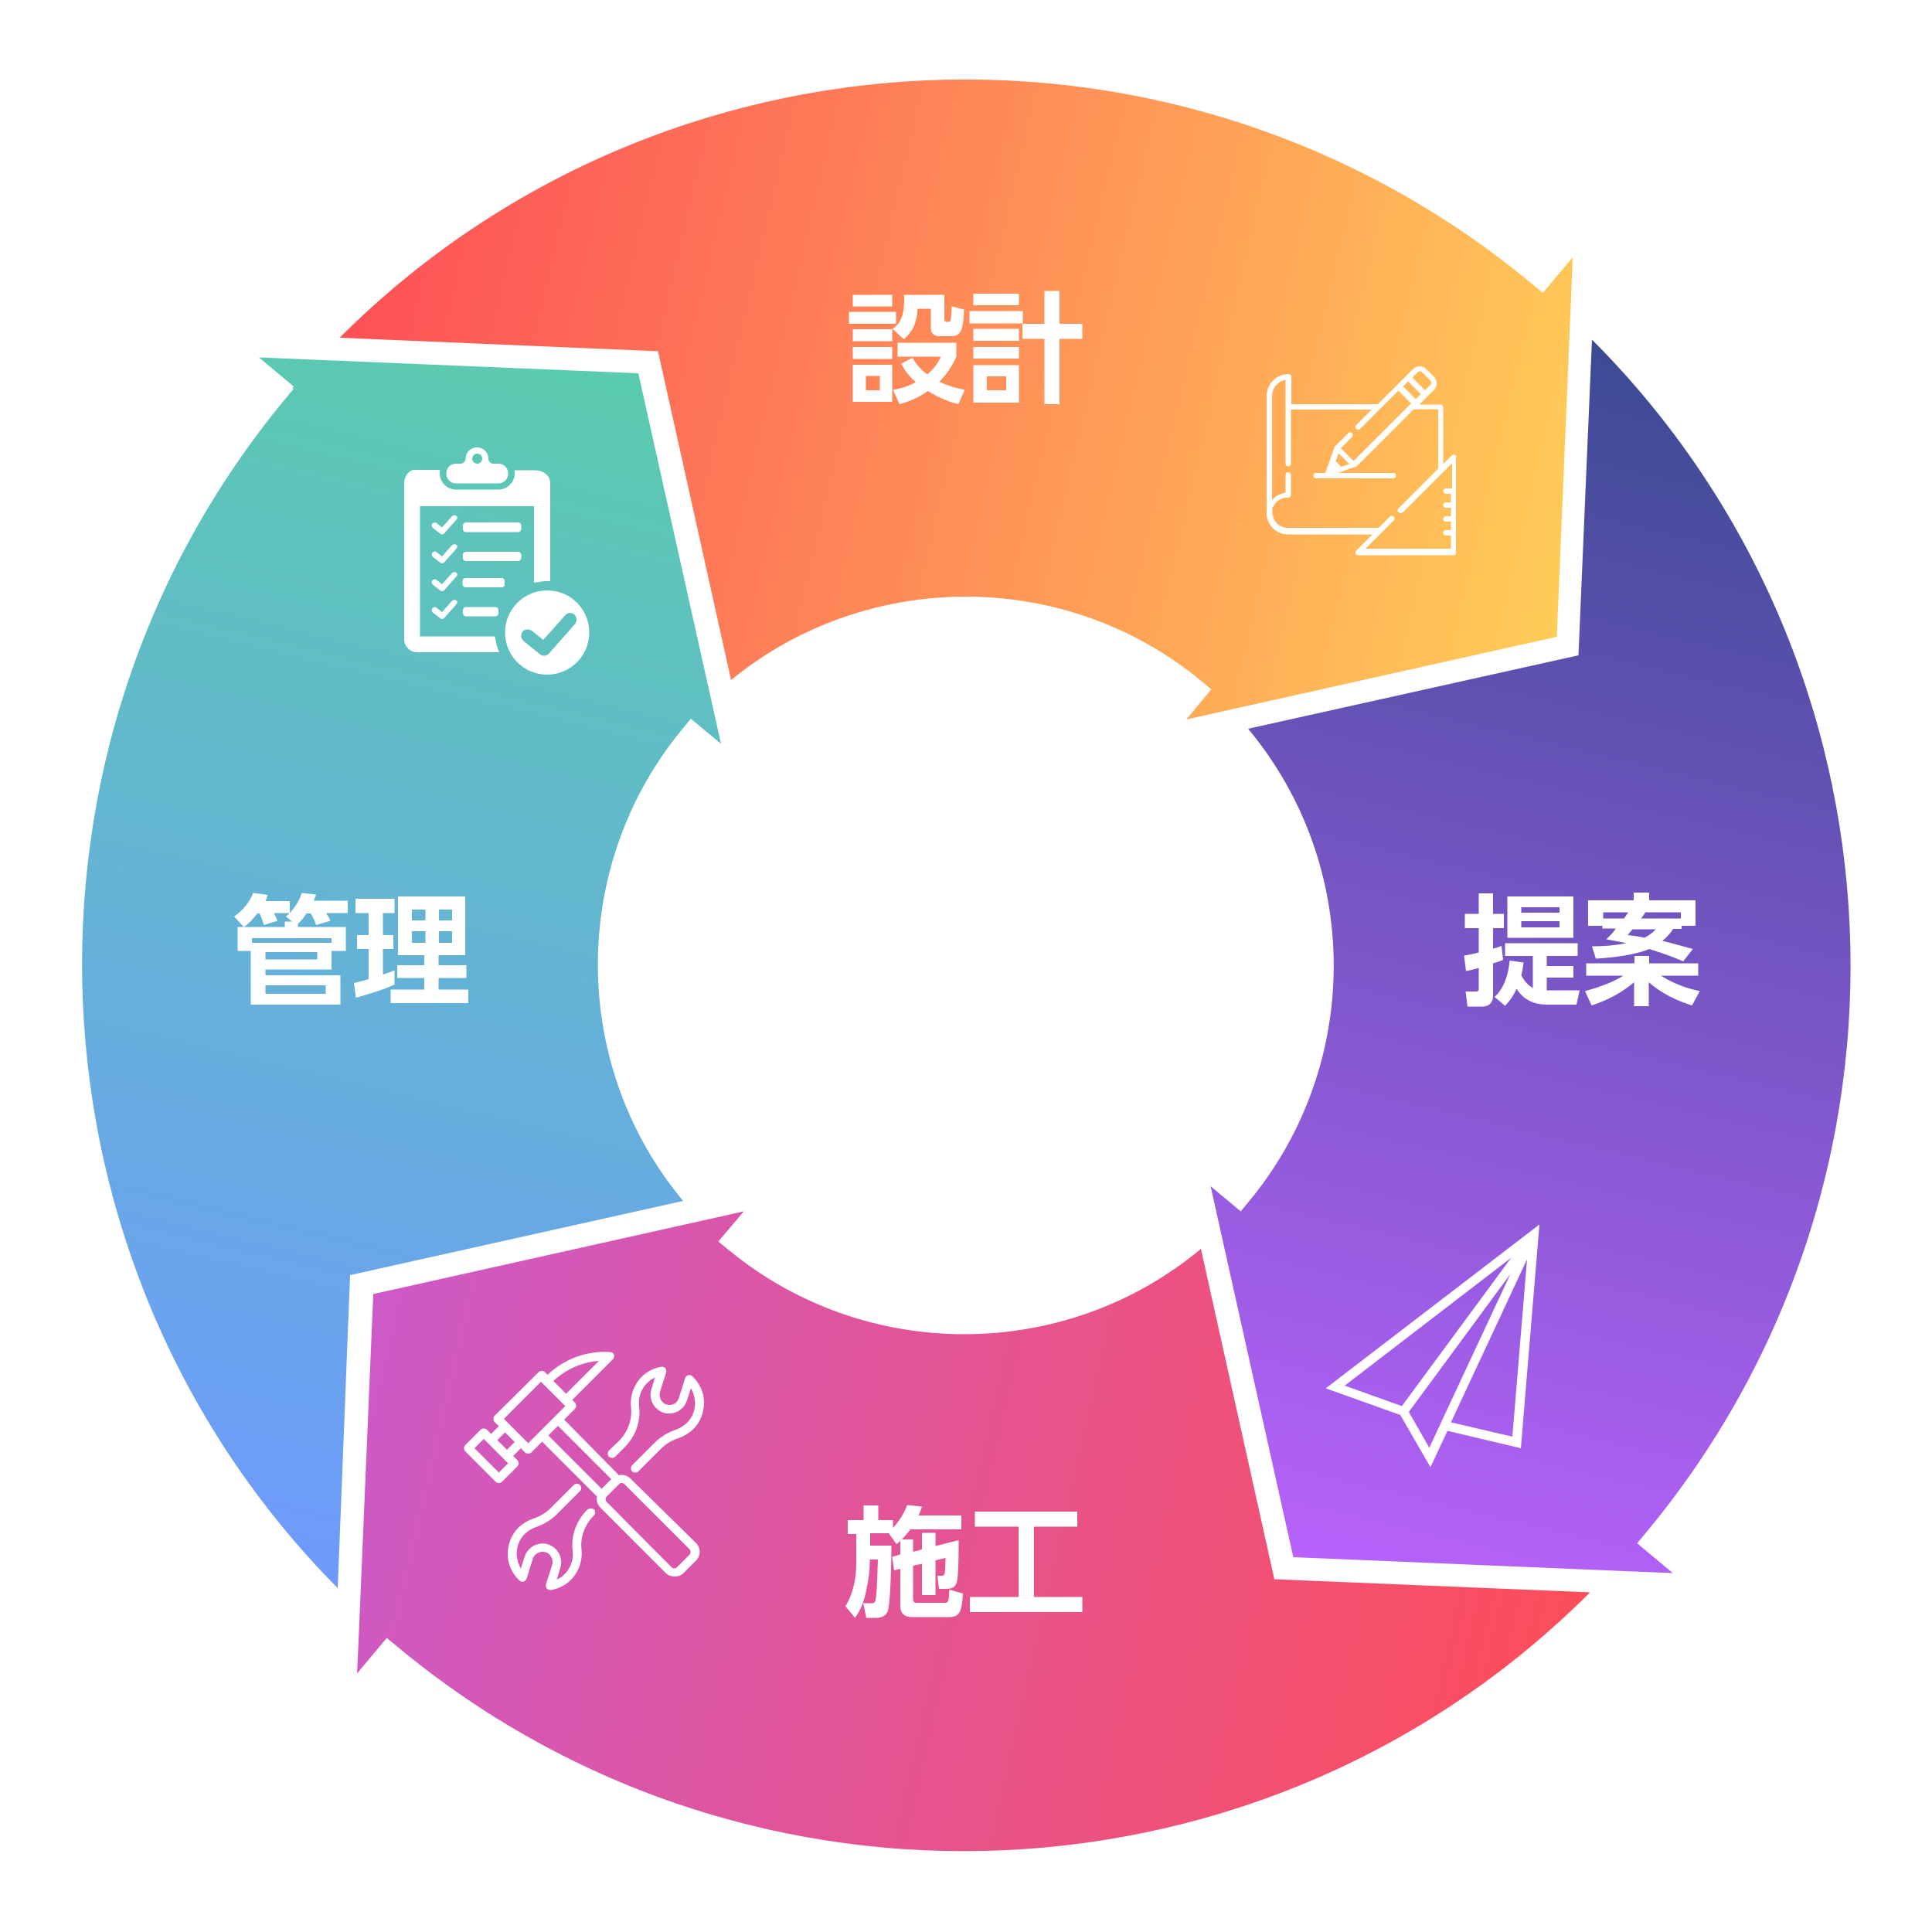 <?xml version="1.0" encoding="utf-8"?>
<!-- Generator: Adobe Illustrator 23.0.3, SVG Export Plug-In . SVG Version: 6.00 Build 0)  -->
<svg version="1.1" xmlns="http://www.w3.org/2000/svg" xmlns:xlink="http://www.w3.org/1999/xlink" x="0px" y="0px"
	 viewBox="0 0 500 500" style="enable-background:new 0 0 500 500;" xml:space="preserve">
<style type="text/css">
	.st0{fill:#FFFFFF;}
	.st1{fill:#795DA4;}
	.st2{fill:none;}
	.st3{fill:url(#SVGID_1_);}
	.st4{fill:url(#SVGID_2_);}
	.st5{fill:url(#SVGID_3_);}
	.st6{fill:url(#SVGID_4_);}
	.st7{fill:url(#SVGID_5_);}
	.st8{fill:url(#SVGID_6_);}
	.st9{fill:url(#SVGID_7_);}
	.st10{fill:url(#SVGID_8_);}
	.st11{fill:url(#SVGID_9_);}
	.st12{fill:url(#SVGID_10_);}
	.st13{fill:url(#SVGID_11_);}
	.st14{fill:url(#SVGID_12_);}
</style>
<g id="BACKGROUND">
	<rect class="st0" width="500" height="500"/>
	<rect class="st1" width="500" height="500"/>
	<rect class="st0" width="500" height="500"/>
</g>
<g id="OBJECTS">
	<path class="st2" d="M309.1,178.9C309.1,178.8,309.1,178.8,309.1,178.9l0.1-0.1c-36.1-30.1-88.2-28.1-121.9,2.7l4.2,19l-12.3-10.3
		c-30.2,36.2-28.1,88.7,3.2,122.4l17.9-4l-9.8,11.7c0.1,0.1,0.3,0.2,0.4,0.3l-0.4,0.5c36.3,29.9,88.5,27.7,122.1-3.6l-4.1-18.5
		l12.3,10.3c30.2-36.3,28.1-88.8-3.3-122.5L299,191L309.1,178.9z"/>
	
		<linearGradient id="SVGID_1_" gradientUnits="userSpaceOnUse" x1="347.94" y1="67.855" x2="256.174" y2="394.631" gradientTransform="matrix(0.996 -8.836544e-02 8.836544e-02 0.996 -21.127 23.055)">
		<stop  offset="0" style="stop-color:#3A4A92"/>
		<stop  offset="1" style="stop-color:#B962FC"/>
	</linearGradient>
	<polygon class="st3" points="309.1,178.9 309.2,178.7 309.2,178.7 309.1,178.8 	"/>
	
		<linearGradient id="SVGID_2_" gradientUnits="userSpaceOnUse" x1="392.574" y1="80.389" x2="300.808" y2="407.166" gradientTransform="matrix(0.996 -8.836544e-02 8.836544e-02 0.996 -21.127 23.055)">
		<stop  offset="0" style="stop-color:#3A4A92"/>
		<stop  offset="1" style="stop-color:#B962FC"/>
	</linearGradient>
	<path class="st4" d="M309.2,178.7C309.2,178.7,309.2,178.7,309.2,178.7l-0.1,0.1c3,2.5,5.8,5.2,8.4,8l88.2-19.6l3.6-86.1
		c-3.4-3.2-6.9-6.4-10.6-9.4L309.2,178.7z"/>
	
		<linearGradient id="SVGID_3_" gradientUnits="userSpaceOnUse" x1="247.865" y1="106.352" x2="148.639" y2="433.874" gradientTransform="matrix(0.996 -8.836544e-02 8.836544e-02 0.996 -21.127 23.055)">
		<stop  offset="0" style="stop-color:#5ACCAD"/>
		<stop  offset="1" style="stop-color:#6E99FE"/>
	</linearGradient>
	<path class="st5" d="M190.6,320.4l-0.4,0.5c0.1,0.1,0.3,0.2,0.4,0.3l0.4-0.5C190.8,320.7,190.7,320.5,190.6,320.4z"/>
	
		<linearGradient id="SVGID_4_" gradientUnits="userSpaceOnUse" x1="393.01" y1="80.512" x2="301.244" y2="407.288" gradientTransform="matrix(0.996 -8.836544e-02 8.836544e-02 0.996 -21.127 23.055)">
		<stop  offset="0" style="stop-color:#3A4A92"/>
		<stop  offset="1" style="stop-color:#B962FC"/>
	</linearGradient>
	<polygon class="st6" points="312.7,317.7 312.7,317.7 332.3,405.9 	"/>
	
		<linearGradient id="SVGID_5_" gradientUnits="userSpaceOnUse" x1="93.678" y1="296.062" x2="410.009" y2="399.765" gradientTransform="matrix(0.996 -8.836544e-02 8.836544e-02 0.996 -21.127 23.055)">
		<stop  offset="0" style="stop-color:#CC5AC9"/>
		<stop  offset="1" style="stop-color:#FE4D57"/>
	</linearGradient>
	<polygon class="st7" points="312.7,317.7 312.7,317.7 332.3,405.9 	"/>
	
		<linearGradient id="SVGID_6_" gradientUnits="userSpaceOnUse" x1="451.168" y1="96.844" x2="359.402" y2="423.62" gradientTransform="matrix(0.996 -8.836544e-02 8.836544e-02 0.996 -21.127 23.055)">
		<stop  offset="0" style="stop-color:#3A4A92"/>
		<stop  offset="1" style="stop-color:#B962FC"/>
	</linearGradient>
	<polygon class="st8" points="332.3,405.9 418.4,409.5 418.4,409.5 	"/>
	
		<linearGradient id="SVGID_7_" gradientUnits="userSpaceOnUse" x1="83.471" y1="327.195" x2="399.803" y2="430.898" gradientTransform="matrix(0.996 -8.836544e-02 8.836544e-02 0.996 -21.127 23.055)">
		<stop  offset="0" style="stop-color:#CC5AC9"/>
		<stop  offset="1" style="stop-color:#FE4D57"/>
	</linearGradient>
	<polygon class="st9" points="332.3,405.9 418.4,409.5 418.4,409.5 	"/>
	
		<linearGradient id="SVGID_8_" gradientUnits="userSpaceOnUse" x1="203.639" y1="92.953" x2="104.412" y2="420.475" gradientTransform="matrix(0.996 -8.836544e-02 8.836544e-02 0.996 -21.127 23.055)">
		<stop  offset="0" style="stop-color:#5ACCAD"/>
		<stop  offset="1" style="stop-color:#6E99FE"/>
	</linearGradient>
	<path class="st10" d="M190.5,321.3c-0.1-0.1-0.3-0.2-0.4-0.3l0.4-0.5c-2.9-2.4-5.6-5-8.1-7.7l-88.9,19.8l-3.6,85.3
		c3.6,3.5,7.4,6.8,11.3,10.1L190.5,321.3z"/>
	<g>
		
			<linearGradient id="SVGID_9_" gradientUnits="userSpaceOnUse" x1="447.497" y1="105.993" x2="342.302" y2="420.086" gradientTransform="matrix(0.996 -8.836544e-02 8.836544e-02 0.996 -21.127 23.055)">
			<stop  offset="0" style="stop-color:#3A4A92"/>
			<stop  offset="1" style="stop-color:#B962FC"/>
		</linearGradient>
		<path class="st11" d="M409.3,81.1l-3.6,86.1l-88.2,19.6c31.4,33.7,33.5,86.3,3.3,122.5l-12.3-10.3l4.1,18.5l19.6,88.2l86.1,3.6
			l0,0l23.2,1L427.9,399C507.2,304.2,498,164.9,409.3,81.1z"/>
		
			<linearGradient id="SVGID_10_" gradientUnits="userSpaceOnUse" x1="103.132" y1="51.491" x2="421.702" y2="156.686" gradientTransform="matrix(0.996 -8.836544e-02 8.836544e-02 0.996 -21.127 23.055)">
			<stop  offset="0" style="stop-color:#FE4D57"/>
			<stop  offset="1" style="stop-color:#FFCE57"/>
		</linearGradient>
		<path class="st12" d="M398.9,71.6C304.1-7.6,164.8,1.5,81.1,90.1l86.7,3.7l19.5,87.7c33.7-30.9,85.9-32.8,121.9-2.7c0,0,0,0,0,0
			l-0.1,0.1L299,191l18.5-4.1l88.2-19.6l3.6-86.1l1-23.2L398.9,71.6z"/>
		
			<linearGradient id="SVGID_11_" gradientUnits="userSpaceOnUse" x1="157.989" y1="79.76" x2="52.048" y2="394.6" gradientTransform="matrix(0.996 -8.836544e-02 8.836544e-02 0.996 -21.127 23.055)">
			<stop  offset="0" style="stop-color:#5ACCAD"/>
			<stop  offset="1" style="stop-color:#6E99FE"/>
		</linearGradient>
		<path class="st13" d="M191.5,200.5l-4.2-19l-19.5-87.7l-86.7-3.7l-22.6-1l13.4,11.2c-0.1,0.1-0.2,0.3-0.3,0.4l0.3,0.2
			C-6.8,195.5,2.2,334.1,90.1,417.8l3.6-85.3l88.9-19.8c-31.3-33.7-33.5-86.2-3.2-122.4L191.5,200.5z"/>
		
			<linearGradient id="SVGID_12_" gradientUnits="userSpaceOnUse" x1="76.11" y1="343.104" x2="396.171" y2="446.807" gradientTransform="matrix(0.996 -8.836544e-02 8.836544e-02 0.996 -21.127 23.055)">
			<stop  offset="0" style="stop-color:#CC5AC9"/>
			<stop  offset="1" style="stop-color:#FE4D57"/>
		</linearGradient>
		<path class="st14" d="M332.3,405.9l-19.6-88.2c-33.6,31.3-85.9,33.5-122.1,3.6c-0.1-0.1-0.3-0.2-0.4-0.3l0.4-0.5l9.8-11.7l-17.9,4
			l-88.9,19.8l-3.6,85.3l-1,23.9l11.4-13.7c94.8,79.2,234.2,70.1,317.9-18.6L332.3,405.9z"/>
	</g>
	<path class="st0" d="M432.1,398.7c77.3-94.9,68.8-234.1-19.7-318.7l1.3-30.6l-15.2,18.1C303.6-9.9,164.5-1.4,79.9,87.1l-30-1.3
		l17.8,14.9l-0.3,0.4l0.3,0.2C30.5,147.2,12,204.7,15.5,263.6C19,322.9,44.4,378,87,419l-1.3,31.4l15.2-18.1
		c49.2,40.1,110.3,57.1,169.6,51.9c55-4.9,108.4-29,149.1-71.6l30.6,1.3L432.1,398.7z M412,87.9c83.5,83.5,89.8,218,13.6,309.2
		l-1.9,2.3l9.2,7.7l-7.9-0.3l0,0l-90.3-3.8l-20.3-91.1h0l-1.1-4.9l7.8,6.5l1.9-2.3c29.7-35.6,29.4-87.4,0-122.6l85.5-19L412,87.9z
		 M183.6,309.4c-28.9-32.2-30.4-80.8-3.9-114.9l16.7,14l-5.8-25.9c32.2-28.4,80.6-29.7,114.4-3.4l-14,16.7l25.4-5.7
		c28.9,32.3,30.5,80.9,3.9,115l-16.7-14l5.7,25.4c-32.2,28.9-80.9,30.5-115,3.9l13.9-16.7L183.6,309.4z M87.9,87.4
		C171.3,4,305.8-2.3,397,73.9l2.3,1.9l7.7-9.2l-0.3,7.9l0,0l-3.8,90.3l-95.9,21.4l6.5-7.8l-2.3-1.9c-20-16.7-45.3-23.9-69.9-21.7
		c-18.7,1.7-37,8.8-52.1,21.2l-18.9-85.1L87.9,87.4z M87.4,411C4.8,327.7-1.4,193.7,74.1,102.9l1.9-2.3l-0.3-0.2l0.3-0.4l-9-7.5
		l98.2,4.1l21.4,95.9l-7.8-6.5l-1.9,2.3c-29.7,35.6-29.4,87.4-0.1,122.5l-86.2,19.2L87.4,411z M102.4,425.8l-2.3-1.9l-7.7,9.2
		l0.4-8.6l0,0l3.8-89.6l95.9-21.4l-6.6,7.8l2.7,2.2c35.6,29.3,87.2,28.9,122.2-0.3l19,85.5l81.7,3.4
		C328.1,495.6,193.6,502,102.4,425.8z"/>
	<path class="st0" d="M343.1,359.3l19.3,6.9l7.8,13.5l4.4-9.4l19,4.5l4.8-57.9L343.1,359.3z M348,358.6l43.1-33.1l-28.3,38.4
		L348,358.6z M364.6,365.4l26.3-35.7l-17.7,37.9l0,0l-3.3,7.1L364.6,365.4z M391.4,371.8l-15.9-3.7l19.7-42.2L391.4,371.8z"/>
	<g>
		<path class="st0" d="M231.9,80.7v3.1h-12.2v-3.1H231.9z M230.9,76.3v3h-10.2v-3H230.9z M230.9,85.2v3.1h-10.2v-3.1H230.9z
			 M230.9,89.8v3.1h-10.2v-3.1H230.9z M230.9,94.4v9.6h-10.2v-9.6H230.9z M227.7,97.3h-3.6v3.7h3.6V97.3z M244.4,76.3v6.3
			c0,0.3,0,0.7,0.6,0.7h0.5c0.5,0,0.6-0.5,0.6-0.7c0.1-1,0.2-2.3,0.2-3.3l3.2,0.8c-0.2,4.5-0.5,6.9-3.2,6.9h-3.1
			c-2.1,0-2.3-1.4-2.3-2.1v-5h-3.4c-0.3,4.2-1.6,6.2-3.6,7.9l-2.9-2.7c2.2-1.4,3-4,3-7.3c0-0.6,0-1-0.1-1.5H244.4z M248,104.6
			c-1.6-0.4-4.5-1.3-7.9-3.4c-0.4,0.3-3.1,2.3-7.3,3.4l-1.7-3.7c2.7-0.5,4.3-1.1,5.9-2c-2.2-2-3-3.3-3.8-4.8l3-1.5
			c0.6,1.1,1.4,2.5,3.8,4.3c1.8-1.6,2.7-2.9,3.5-4.6h-11.2v-3.6h15.2v3.6c-0.7,1.6-1.8,3.8-4.4,6.5c3,1.4,5.3,1.8,6.6,2.1L248,104.6
			z"/>
		<path class="st0" d="M264.7,80.5v3.2h-13.8v-3.2H264.7z M263.7,76v3h-11.8v-3H263.7z M263.7,85.1v3.1h-11.8v-3.1H263.7z
			 M263.7,89.8v3h-11.8v-3H263.7z M263.7,94.5v9.7h-11.8v-9.7H263.7z M260.4,97.4h-5v3.6h5V97.4z M270.3,104.6V87.7h-5.7v-3.9h5.7
			v-8.5h3.9v8.5h5.9v3.9h-5.9v16.9H270.3z"/>
	</g>
	<g>
		<path class="st0" d="M389,248.4c-0.7,0.3-1.1,0.5-2.6,0.9v8.3c0,2.4-1.7,2.9-2.7,2.9h-3.9l-0.5-3.9h2.7c0.5,0,0.7-0.2,0.7-0.7
			v-5.4c-1.4,0.4-2.1,0.6-3.3,0.8l-0.5-4c1.4-0.2,2.3-0.4,3.8-0.8v-6.3h-3.6v-3.7h3.6v-5.3h3.7v5.3h2.8v3.7h-2.8v5.3
			c0.8-0.2,1.2-0.3,2.2-0.7L389,248.4z M386.8,258c1.8-1.6,3.4-4.4,3.9-9.4l3.6,0.5c-0.2,1.5-0.3,2.2-0.6,3.3c1,1.8,1.9,2.7,3,3.3
			v-8.3h-7.2v-3.3h18.8v3.3h-8v2.6h6.9v3h-6.9v3.3h8.5l-0.8,3.7h-7.5c-3.4,0-6.1-1.1-8-4.1c-0.8,1.7-1.7,3.1-3,4.4L386.8,258z
			 M407.2,242.7h-17.1V232h17.1V242.7z M403.6,234.8h-9.9v1.4h9.9V234.8z M403.6,238.4h-9.9v1.6h9.9V238.4z"/>
		<path class="st0" d="M410.2,256.5c2.1-0.6,6.7-1.9,9.9-4h-9.6v-3.2h12.5v-1.9h3.8v1.9h12.7v3.2h-9.7c1.5,0.9,4.8,2.9,10.1,4
			l-2,3.7c-6.2-1.9-9.6-4.6-11.2-6v6.2h-3.8v-6.2c-1.3,1.1-4.8,4-11,6L410.2,256.5z M414.7,240.4v-0.8H411V233h11.8v-2h4v2h12v6.6
			h-3.6v0.8h-2.2c-0.5,0.8-1.2,1.8-2.8,3.1c2.9,0.7,5.7,1.5,7.9,2.1l-2.5,3.2c-1.4-0.6-3.9-1.7-8.8-3.2c-2.2,1-7,2.1-13.8,2.5
			l-1-3.2c2.3,0,5.3-0.1,8.9-0.8c-2.4-0.5-3.9-0.8-5.2-1c0.7-0.7,1.5-1.4,2.5-2.8H414.7z M420.3,237.7c0.6-0.9,0.9-1.3,1.1-1.6h-6.5
			v1.6H420.3z M422.6,240.4c-0.7,0.8-0.9,1-1.4,1.6c2,0.2,3.2,0.4,4.4,0.7c1.6-0.9,2.3-1.5,2.9-2.2H422.6z M435,237.7v-1.6h-9.2
			c-0.2,0.3-0.3,0.6-1.1,1.6H435z"/>
	</g>
	<g>
		<path class="st0" d="M77.3,239.9h12.2v6.2h-3.7v4.8H68.7v1.5h19.4v7.6H64.9v-13.9h-3.4v-6.2h12.2v-1.4h1.9l-1.6-1.3
			c0.5-0.4,0.7-0.6,0.9-0.9h-4c0.3,0.6,0.8,1.7,0.9,2l-3.5,1.1c-0.2-0.8-0.8-2.3-1.1-3h-0.6c-1.5,1.9-2.3,2.7-3.5,3.5l-2.5-2.7
			c2.3-1.6,4.1-3.9,4.9-6.1l3.8,0.5c-0.2,0.5-0.2,0.8-0.6,1.6H75v3.1c2.1-2.3,2.8-4.3,3.1-5.2l3.7,0.4c-0.2,0.6-0.3,0.9-0.6,1.6h8.8
			v3.2h-5.6c0.4,0.6,0.8,1.3,1.1,2l-3.7,1.1c-0.3-0.9-0.8-2.1-1.4-3h-1.1c-0.6,0.9-1.2,1.8-2.2,2.7V239.9z M65.2,244h20.6v-1.2H65.2
			V244z M68.7,246.4v1.9h13.4v-1.9H68.7z M68.7,255v2.2h15.6V255H68.7z"/>
		<path class="st0" d="M91.6,254.4c1.2-0.3,2.2-0.5,3.8-1v-7.8h-3V242h3v-5.7H92v-3.7h10.1v3.7h-3v5.7h2.7v3.6h-2.7v6.6
			c1.7-0.6,2.2-0.7,3-1.1v3.7c-2.7,1.3-7.7,2.8-10,3.4L91.6,254.4z M103.1,232h17.3v15.2h-6.9v2.6h7.2v3.3h-7.2v3h7.7v3.5h-20.1
			v-3.5h8.7v-3h-7v-3.3h7v-2.6h-6.8V232z M106.6,235.4v2.8h3.5v-2.8H106.6z M106.6,241v3h3.5v-3H106.6z M113.6,235.4v2.8h3.4v-2.8
			H113.6z M113.6,241v3h3.4v-3H113.6z"/>
	</g>
	<g>
		<path class="st0" d="M233,402.3v-3.5c-0.2,0.2-0.3,0.3-1,0.8l-2-2.8h-4.8v3.2h5.5c0,3.3-0.2,13.6-0.8,16.4
			c-0.2,0.7-0.5,2.3-3.3,2.3h-2.4l-0.8-3.8h2.2c0.4,0,0.7,0,0.9-0.5c0.4-1.2,0.5-5,0.7-10.8h-2.1v0.7c0,2.1-0.3,4.5-1,7.7
			c-0.7,3.5-2,5.5-2.8,6.7l-2.5-3c2.1-3.5,2.8-7.3,2.8-11.4v-7.3h-2.2v-3.6h4.1v-3.8h3.8v3.8h3.8v2c0.3-0.3,2.4-2.5,3.7-5.9l3.8,0.4
			c-0.2,0.7-0.4,1.3-0.9,2.3h11.1v3.6h-13.2c-0.4,0.6-1,1.3-2.2,2.6h2.9v3.2l2.3-0.6v-4.3h3.5v3.4l6-1.5c0,2.3,0,8.6-0.4,10.6
			c-0.2,0.7-0.5,2-2.8,2h-1.9l-0.4-3.4h1.1c0.2,0,0.6,0,0.8-0.6c0.1-0.4,0.2-3.4,0.2-4l-2.6,0.6v9h-3.5v-8.1l-2.3,0.5v8.6
			c0,1,0.5,1,1.1,1h6.9c1.1,0,1.2,0,1.4-3.4l3.5,1c-0.3,4.8-0.8,6.1-3.7,6.1h-9.3c-0.8,0-3.2,0-3.2-2.9V406l-1.6,0.4l-0.5-3.5
			L233,402.3z"/>
		<path class="st0" d="M252.3,391.2h26.5v3.9h-11.2v18.2h12.5v3.9H251v-3.9h12.6v-18.2h-11.3V391.2z"/>
	</g>
	<g>
		<path class="st0" d="M163.1,382.6c-0.6-0.6-1.4-0.9-2.3-0.9c-0.2,0-0.4,0-0.6,0.1L146,367.4l2.8-2.8c0.4-0.4,0.4-1.2,0-1.6
			l-0.7-0.7l10.5-10.5c0.3-0.3,0.4-0.8,0.3-1.2c-0.2-0.4-0.5-0.7-1-0.7c-6-0.4-11.9,1.8-16.2,5.9l-0.7-0.7c-0.2-0.2-0.5-0.3-0.8-0.3
			c-0.3,0-0.6,0.1-0.8,0.3L128,366.4c-0.4,0.4-0.4,1.2,0,1.6l1.1,1.1l-2,2l-1.1-1.1c-0.4-0.4-1.2-0.4-1.6,0l-4,4
			c-0.2,0.2-0.3,0.5-0.3,0.8c0,0.3,0.1,0.6,0.3,0.8l7.9,7.9c0.2,0.2,0.5,0.3,0.8,0.3s0.6-0.1,0.8-0.3l4-4c0.2-0.2,0.3-0.5,0.3-0.8
			c0-0.3-0.1-0.6-0.3-0.8l-1.1-1.1l2-2l1.1,1.1c0.2,0.2,0.5,0.3,0.8,0.3c0.3,0,0.6-0.1,0.8-0.3l2.8-2.8l14.2,14.2
			c-0.2,1,0.1,2.1,0.9,2.9l16.9,16.9c0.6,0.6,1.4,0.9,2.3,0.9c0.9,0,1.7-0.3,2.3-0.9l3.2-3.2l0,0c1.3-1.3,1.3-3.3,0-4.6L163.1,382.6
			z M155,352.2l-8.5,8.5l-3.3-3.3C146.4,354.4,150.6,352.5,155,352.2z M129.1,381.1l-6.3-6.3l2.4-2.4l6.3,6.3L129.1,381.1z
			 M131.2,375.2l-2.5-2.5l2-2l2.5,2.5L131.2,375.2z M136.7,373.5l-6.3-6.3l9.6-9.6l6.3,6.3L136.7,373.5z M144.4,369l13.8,13.8
			l-2.5,2.5l-13.8-13.8L144.4,369z M178.4,402.4l-3.2,3.2c-0.2,0.2-0.4,0.3-0.7,0.3c-0.3,0-0.5-0.1-0.7-0.3L157,388.7
			c-0.4-0.4-0.4-1,0-1.4l3.2-3.2c0.2-0.2,0.4-0.3,0.7-0.3c0.3,0,0.5,0.1,0.7,0.3l16.9,16.9C178.8,401.4,178.8,402,178.4,402.4z"/>
		<path class="st0" d="M157.6,375.4c-0.4,0.4-0.4,1.2,0,1.6c0.4,0.4,1.2,0.4,1.6,0l2.4-2.4c2.9-2.9,4.3-6.8,3.8-10.7
			c-0.3-2.4,0.6-4.7,2.4-6.3c0.5-0.5,1.1-0.8,1.7-1.1l-0.9,3c-0.4,1.2-0.3,2.5,0.3,3.7c0.6,1.1,1.6,2,2.8,2.4
			c2.5,0.8,5.3-0.6,6.1-3.2l1-3.1c0.7,1.1,1,2.4,1.1,3.7c0,2-0.7,3.8-2.1,5.2c-0.8,0.8-1.8,1.4-2.9,1.8c-2,0.7-3.9,1.8-5.4,3.3
			l-5.9,5.9c-0.4,0.4-0.4,1.2,0,1.6c0.2,0.2,0.5,0.3,0.8,0.3c0.3,0,0.6-0.1,0.8-0.3l5.9-5.9c1.2-1.2,2.8-2.2,4.5-2.7
			c1.4-0.5,2.7-1.3,3.8-2.3c1.8-1.8,2.8-4.3,2.8-6.9c0-2.6-1.1-5-3-6.8c-0.3-0.3-0.7-0.4-1.1-0.3c-0.4,0.1-0.7,0.4-0.8,0.8l-1.6,5.1
			c-0.4,1.4-1.9,2.1-3.2,1.7c-0.7-0.2-1.2-0.7-1.5-1.3c-0.3-0.6-0.4-1.3-0.2-2l1.6-5c0.1-0.4,0-0.8-0.2-1.1c-0.3-0.3-0.7-0.4-1-0.4
			c-1.8,0.3-3.4,1.1-4.7,2.2c-2.3,2.1-3.5,5.1-3.2,8.2c0.4,3.2-0.8,6.5-3.2,8.9L157.6,375.4z"/>
		<path class="st0" d="M152,390.7c-2.9,2.9-4.3,6.8-3.8,10.7c0.3,2.4-0.6,4.7-2.4,6.3c-0.5,0.5-1.1,0.8-1.7,1.1l0.9-3
			c0.4-1.2,0.3-2.5-0.3-3.7c-0.6-1.1-1.6-2-2.8-2.4c-1.2-0.4-2.5-0.3-3.7,0.3c-1.1,0.6-2,1.6-2.4,2.8l-1,3.1c-0.7-1.1-1-2.4-1.1-3.7
			c0-2,0.7-3.8,2.1-5.2c0.8-0.8,1.8-1.4,2.9-1.8c2-0.7,3.9-1.8,5.4-3.3l6-6c0.4-0.4,0.4-1.2,0-1.6c-0.4-0.4-1.2-0.4-1.6,0l-6,6
			c-1.2,1.2-2.8,2.2-4.5,2.7c-1.4,0.5-2.7,1.3-3.8,2.3c-1.8,1.8-2.8,4.3-2.8,6.9c0,2.6,1.1,5,3,6.8c0.3,0.3,0.7,0.4,1.1,0.3
			c0.4-0.1,0.7-0.4,0.8-0.8l1.6-5.1c0.2-0.7,0.7-1.2,1.3-1.5c0.6-0.3,1.3-0.4,2-0.2c0.7,0.2,1.2,0.7,1.5,1.3c0.3,0.6,0.4,1.3,0.2,2
			l-1.6,5c-0.1,0.4,0,0.8,0.2,1.1c0.2,0.2,0.5,0.4,0.9,0.4c0.1,0,0.1,0,0.2,0c1.8-0.3,3.4-1.1,4.7-2.2c2.3-2.1,3.5-5.1,3.2-8.2
			c-0.4-3.2,0.8-6.5,3.2-8.9c0.4-0.4,0.4-1.2,0-1.6C153.2,390.3,152.5,390.3,152,390.7z"/>
	</g>
	<g>
		<g>
			<path class="st0" d="M376.5,117.7c-0.3-0.1-0.6,0-0.8,0.2l-2.2,2.2v-14.7c0-0.4-0.3-0.7-0.7-0.7h-5.5l2-2c0,0,0,0,0,0l1.9-1.9
				c0.4-0.4,0.6-1,0.6-1.6s-0.2-1.1-0.6-1.6l-2.2-2.2c-0.4-0.4-1-0.6-1.6-0.6c-0.6,0-1.1,0.2-1.6,0.6l-1.9,1.9l-2.3,2.3l-5,5h-22.4
				v-7.1c0-0.4-0.3-0.7-0.7-0.7c-3.1,0-5.7,2.5-5.7,5.7V133c0,0.1,0,0.1,0,0.2c0.1,1.3,0.7,2.6,1.6,3.5c1,1,2.4,1.6,3.8,1.6h22
				l-4.2,4.2c-0.2,0.2-0.3,0.5-0.2,0.8c0.1,0.3,0.4,0.4,0.7,0.4h24.6c0.4,0,0.7-0.3,0.7-0.7v-24.6
				C376.9,118,376.8,117.8,376.5,117.7z M366.9,96.3c0.3-0.3,0.8-0.3,1.1,0l2.2,2.2c0.3,0.3,0.3,0.8,0,1.1l-1.4,1.4l-3.3-3.3
				L366.9,96.3z M364.4,98.7l3.3,3.3l-1.3,1.3l-3.3-3.3L364.4,98.7z M375.5,126.4h-1.3c-0.4,0-0.7,0.3-0.7,0.7
				c0,0.4,0.3,0.7,0.7,0.7h1.3v2.2h-1.3c-0.4,0-0.7,0.3-0.7,0.7c0,0.4,0.3,0.7,0.7,0.7h1.3v2.2h-1.3c-0.4,0-0.7,0.3-0.7,0.7
				c0,0.4,0.3,0.7,0.7,0.7h1.3v2.2h-1.3c-0.4,0-0.7,0.3-0.7,0.7c0,0.4,0.3,0.7,0.7,0.7h1.3v3.4h-22.1l7.3-7.3c0.3-0.3,0.3-0.7,0-1
				c0,0-0.1-0.1-0.1-0.1c-0.3-0.2-0.7-0.2-0.9,0.1l-2.9,2.9h-23.5c-2.2,0-3.9-1.7-4-3.9c0-0.1,0-0.3,0-0.4c0,0,0,0,0,0
				c0-0.1,0-0.1,0-0.2c0,0,0,0,0,0c0-0.1,0-0.1,0-0.2c0,0,0,0,0,0c0,0,0-0.1,0-0.1c0,0,0-0.1,0-0.1c0,0,0-0.1,0-0.1c0,0,0-0.1,0-0.1
				c0,0,0-0.1,0-0.1c0,0,0-0.1,0.1-0.1c0,0,0,0,0,0c0-0.1,0.1-0.1,0.1-0.2c0,0,0,0,0,0c0.6-1.2,1.6-2,3-2.3c0,0,0,0,0,0
				c0.1,0,0.1,0,0.2,0c0,0,0,0,0,0c0.1,0,0.1,0,0.2,0c0,0,0,0,0,0c0.1,0,0.1,0,0.2,0c0,0,0,0,0.1,0c0.1,0,0.1,0,0.2,0
				c0.4,0,0.7-0.3,0.7-0.7v-5.2c0-0.4-0.3-0.7-0.7-0.7s-0.7,0.3-0.7,0.7v4.6c-1.2,0.2-2.3,0.7-3.2,1.6c-0.1,0.1-0.2,0.2-0.3,0.3
				v-26.9c0-2.1,1.5-3.8,3.5-4.2v7.1V120v0c0,0.4,0.3,0.7,0.7,0.7c0.4,0,0.7-0.3,0.7-0.7v0V106h20.9l-4,4c-0.3,0.3-0.3,0.7,0,1
				c0.3,0.3,0.7,0.3,1,0l5.2-5.2c0,0,0,0,0,0l4.7-4.7l3.3,3.3l-0.4,0.4c0,0,0,0,0,0l-14.5,14.5l-3.3-3.3l2.9-2.9
				c0.3-0.3,0.3-0.7,0-1c-0.3-0.3-0.7-0.3-1,0l-3.4,3.4c0,0,0,0-0.1,0.1c0,0,0,0,0,0c0,0,0,0,0,0c0,0,0,0,0,0c0,0,0,0,0,0
				c0,0,0,0,0,0c0,0,0,0,0,0c0,0,0,0,0,0l-1.4,4l-1,2.7c0,0,0,0.1,0,0.1h-2.4c-0.4,0-0.7,0.3-0.7,0.7s0.3,0.7,0.7,0.7h20
				c0.4,0,0.7-0.3,0.7-0.7s-0.3-0.7-0.7-0.7h-14.3l4.4-1.6c0,0,0,0,0,0c0,0,0,0,0.1,0c0,0,0,0,0,0c0,0,0,0,0.1,0c0,0,0,0,0,0
				c0,0,0,0,0.1,0c0,0,0,0,0,0c0,0,0,0,0.1-0.1l14.8-14.8h6.3v15.4l-10.3,10.3c-0.3,0.3-0.3,0.7,0,1c0,0,0,0,0.1,0
				c0.1,0.1,0.3,0.2,0.5,0.2s0.3-0.1,0.5-0.2c0,0,0,0,0.1,0c0,0,0,0,0,0l12.7-12.7V126.4z M349.2,120.1l-2.1,0.7l-1.4-1.4l0.7-2.1
				L349.2,120.1z"/>
		</g>
	</g>
	<g>
		<path class="st0" d="M129,120h-1.3c-0.7,0-1.3-0.6-1.3-1.3v0c0-1.6-1.3-2.9-2.9-2.9h-0.1c-1.6,0-2.9,1.3-2.9,2.9v0
			c0,0.7-0.6,1.3-1.3,1.3H118c-1.4,0-2.5,1.1-2.5,2.5v0.1c0,1.4,1.1,2.5,2.5,2.5h11c1.4,0,2.5-1.1,2.5-2.5v-0.1
			C131.5,121.1,130.4,120,129,120z M123.5,120c-0.7,0-1.3-0.6-1.3-1.3c0-0.7,0.6-1.3,1.3-1.3c0.7,0,1.3,0.6,1.3,1.3
			C124.8,119.4,124.2,120,123.5,120z M129.2,168.8H108c-1.9,0-3.4-1.5-3.4-3.4V125c0-1.9,1.5-3.4,2.5-3.4h6.8
			c-0.1,0.3-0.1,0.6-0.1,0.9c0,2.3,1.9,4.2,4.2,4.2h11c2.3,0,4.2-1.9,4.2-4.2c0-0.3,0-0.6-0.1-0.8h5.1c2.7,0,4.2,1.5,4.2,3.4v25.3
			c-0.3,0-0.6,0-0.8,0c-1.2,0-2.3,0.2-3.4,0.4v-19.8h-29.5v33.7h19.4C128.3,166.1,128.6,167.5,129.2,168.8z M141.6,152.8
			c-6,0-10.9,4.9-10.9,10.9s4.9,10.9,10.9,10.9s10.9-4.9,10.9-10.9S147.7,152.8,141.6,152.8z M148.8,161.5l-6.7,7.6
			c-0.3,0.4-0.8,0.6-1.3,0.6c-0.4,0-0.7-0.1-1.1-0.4l-4.2-3.4c-0.7-0.6-0.8-1.6-0.3-2.4c0.6-0.7,1.6-0.8,2.4-0.3l3,2.4l5.7-6.4
			c0.6-0.7,1.7-0.8,2.4-0.1C149.3,159.7,149.4,160.8,148.8,161.5z M134.1,145.2h-13.5c-0.5,0-0.8-0.4-0.8-0.8v-0.8
			c0-0.5,0.4-0.8,0.8-0.8h13.5c0.5,0,0.8,0.4,0.8,0.8v0.8C134.9,144.8,134.5,145.2,134.1,145.2z M134.1,137.7h-13.5
			c-0.5,0-0.8-0.4-0.8-0.8V136c0-0.5,0.4-0.8,0.8-0.8h13.5c0.5,0,0.8,0.4,0.8,0.8v0.8C134.9,137.3,134.5,137.7,134.1,137.7z
			 M129.8,152h-9.3c-0.5,0-0.8-0.4-0.8-0.8v-0.8c0-0.5,0.4-0.8,0.8-0.8h9.3c0.5,0,0.8,0.4,0.8,0.8v0.8
			C130.7,151.6,130.3,152,129.8,152z M128.2,159.5h-7.6c-0.5,0-0.8-0.4-0.8-0.8v-0.8c0-0.5,0.4-0.8,0.8-0.8h7.6
			c0.5,0,0.8,0.4,0.8,0.8v0.8C129,159.2,128.6,159.5,128.2,159.5z M118.1,134.5L115,138c-0.2,0.2-0.4,0.3-0.6,0.3
			c-0.2,0-0.3-0.1-0.5-0.2l-1.9-1.5c-0.3-0.3-0.4-0.8-0.1-1.1c0.3-0.3,0.8-0.4,1.1-0.1l1.4,1.1l2.6-2.9c0.3-0.3,0.8-0.3,1.1-0.1
			C118.4,133.7,118.4,134.2,118.1,134.5z M118.1,142l-3.1,3.5c-0.2,0.2-0.4,0.3-0.6,0.3c-0.2,0-0.3-0.1-0.5-0.2l-1.9-1.5
			c-0.3-0.3-0.4-0.8-0.1-1.1c0.3-0.3,0.8-0.4,1.1-0.1l1.4,1.1l2.6-2.9c0.3-0.3,0.8-0.3,1.1-0.1C118.4,141.2,118.4,141.7,118.1,142z
			 M118.1,149.2l-3.1,3.5c-0.2,0.2-0.4,0.3-0.6,0.3c-0.2,0-0.3-0.1-0.5-0.2l-1.9-1.5c-0.3-0.3-0.4-0.8-0.1-1.1
			c0.3-0.3,0.8-0.4,1.1-0.1l1.4,1.1l2.6-2.9c0.3-0.3,0.8-0.3,1.1-0.1C118.4,148.4,118.4,148.9,118.1,149.2z M118.1,156.4l-3.1,3.5
			c-0.2,0.2-0.4,0.3-0.6,0.3c-0.2,0-0.3-0.1-0.5-0.2l-1.9-1.5c-0.3-0.3-0.4-0.8-0.1-1.1c0.3-0.3,0.8-0.4,1.1-0.1l1.4,1.1l2.6-2.9
			c0.3-0.3,0.8-0.3,1.1-0.1C118.4,155.6,118.4,156.1,118.1,156.4z"/>
	</g>
</g>
</svg>

